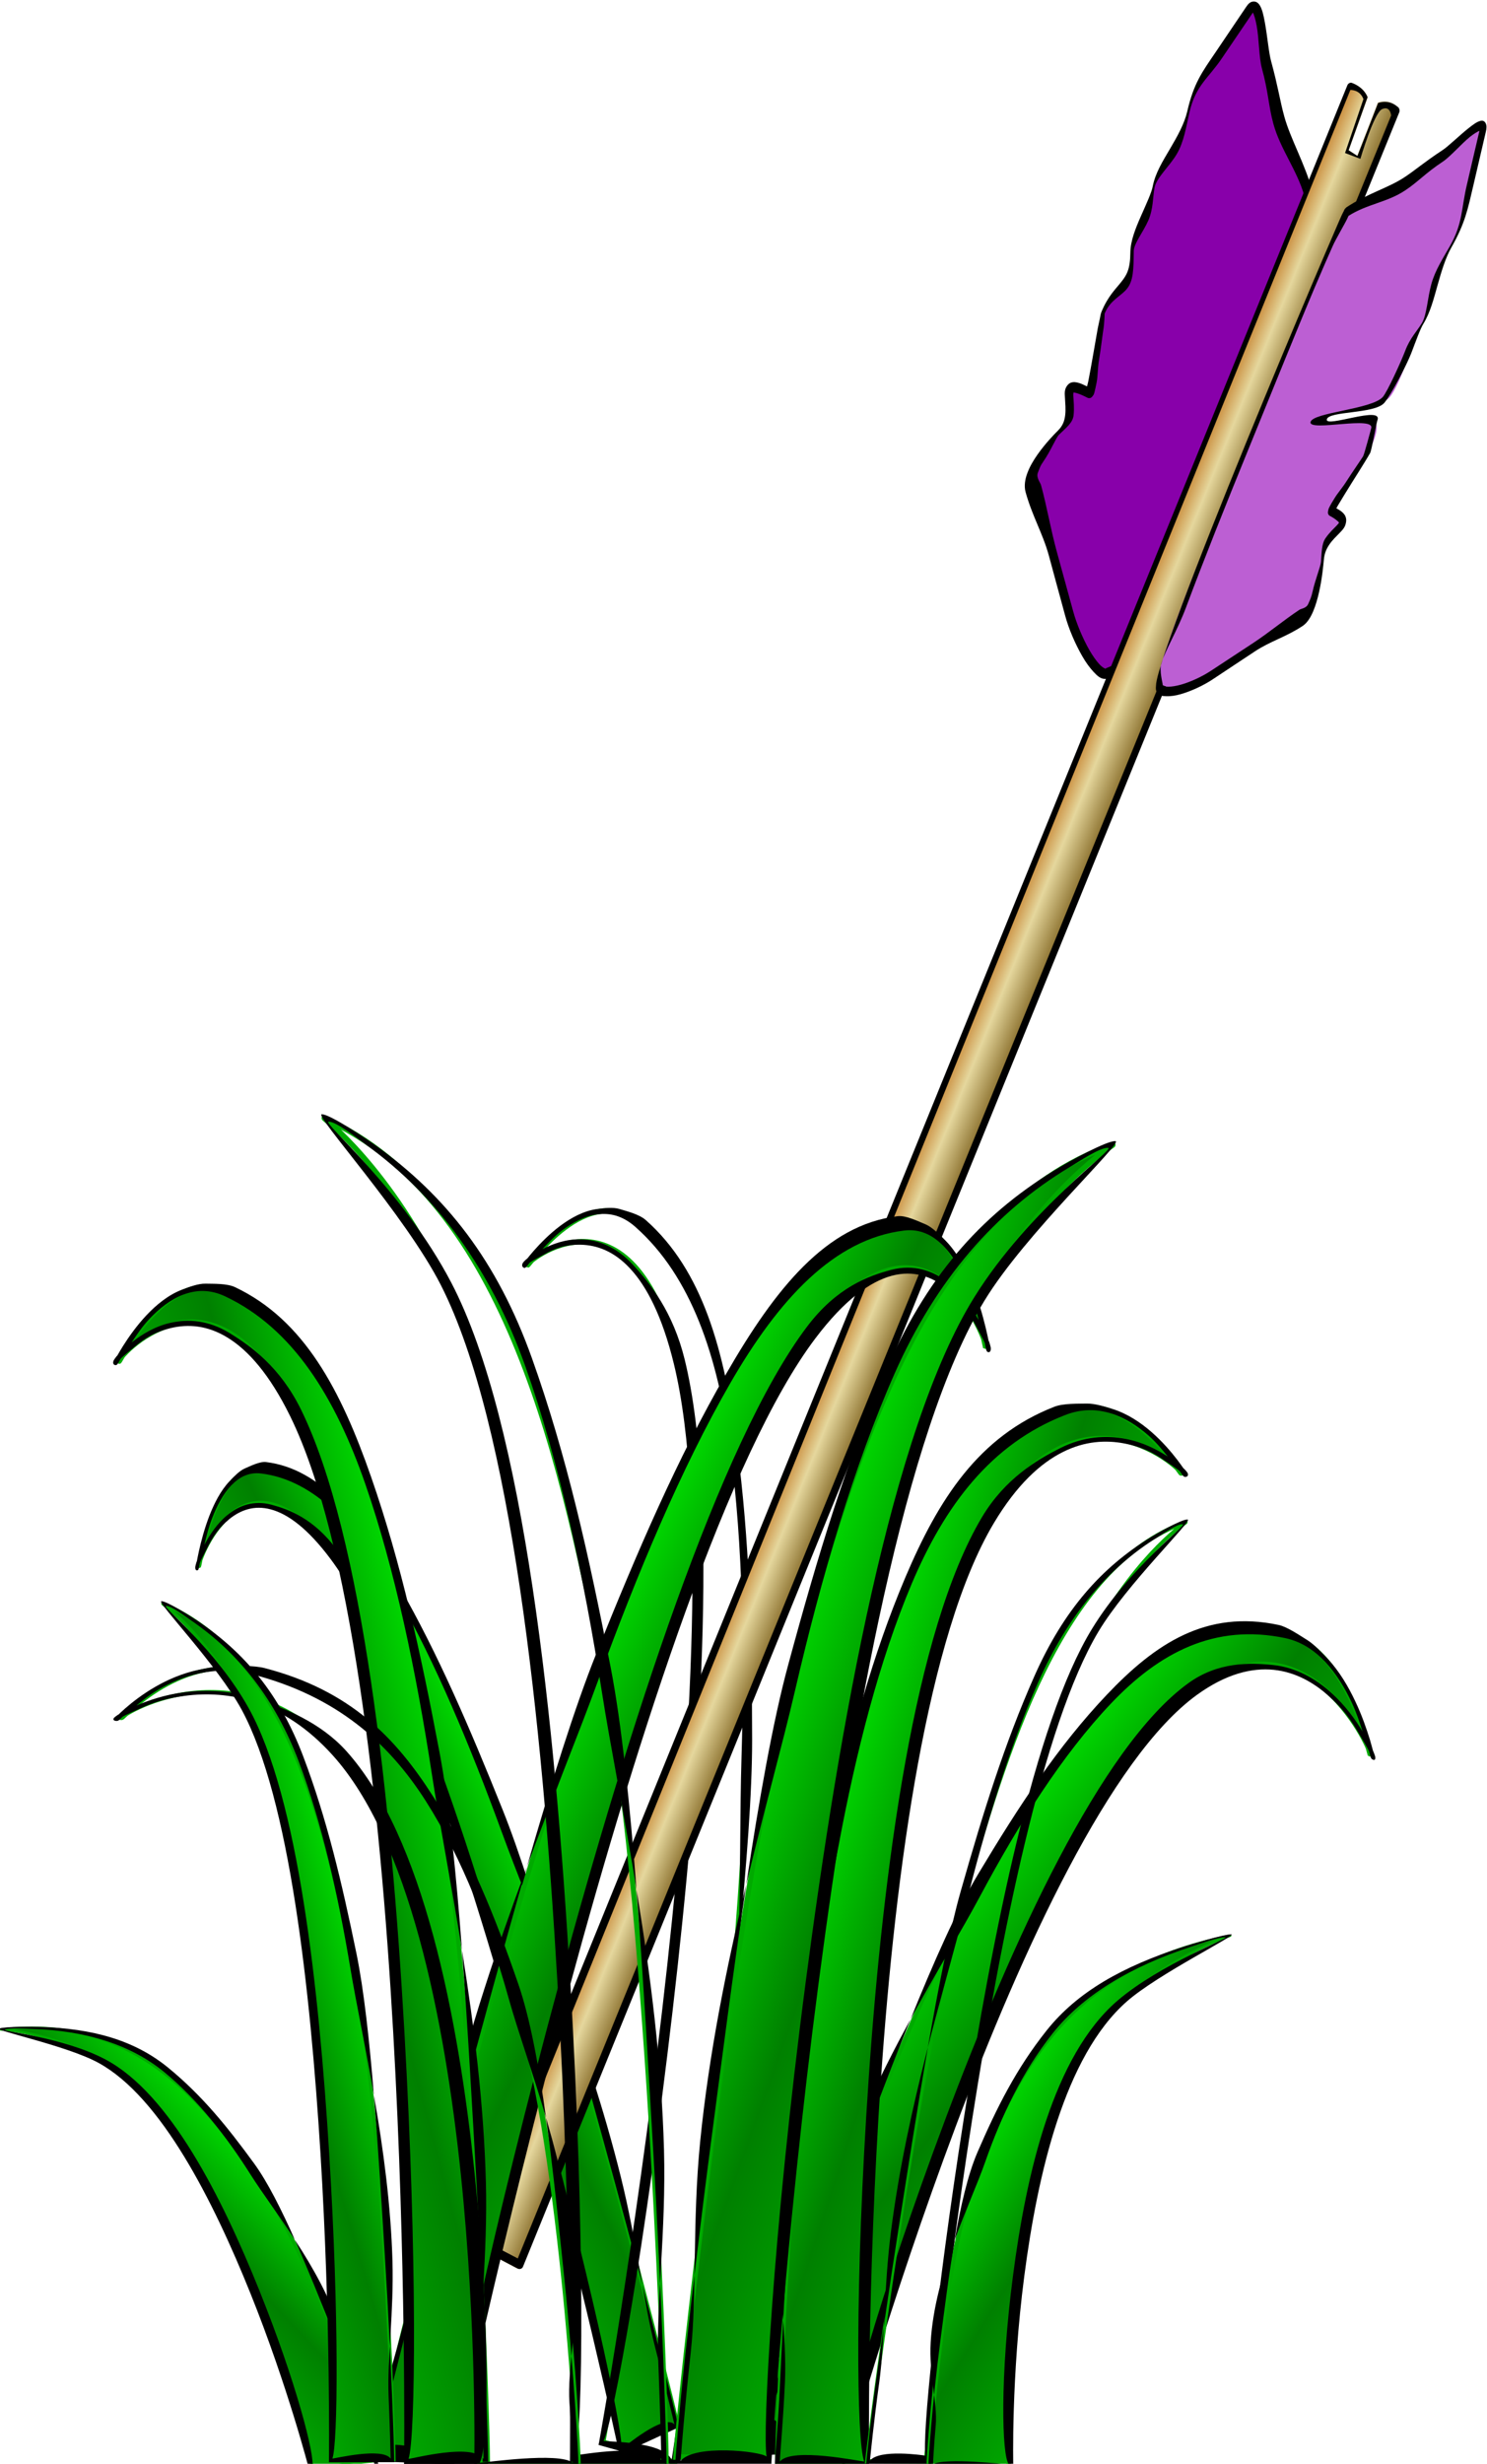 <?xml version="1.0" encoding="UTF-8" standalone="no"?>
<!-- Created with Inkscape (http://www.inkscape.org/) -->
<svg
    xmlns:inkscape="http://www.inkscape.org/namespaces/inkscape"
    xmlns:rdf="http://www.w3.org/1999/02/22-rdf-syntax-ns#"
    xmlns="http://www.w3.org/2000/svg"
    xmlns:sodipodi="http://sodipodi.sourceforge.net/DTD/sodipodi-0.dtd"
    xmlns:cc="http://creativecommons.org/ns#"
    xmlns:xlink="http://www.w3.org/1999/xlink"
    xmlns:dc="http://purl.org/dc/elements/1.1/"
    xmlns:svg="http://www.w3.org/2000/svg"
    xmlns:ns1="http://sozi.baierouge.fr"
    id="svg3953"
    sodipodi:docname="arrow_in_grass.svg"
    viewBox="0 0 141.61 234.54"
    sodipodi:version="0.32"
    version="1.0"
    inkscape:output_extension="org.inkscape.output.svg.inkscape"
    inkscape:version="0.46"
  >
  <defs
      id="defs3955"
    >
    <linearGradient
        id="linearGradient6999"
        y2="657.41"
        xlink:href="#linearGradient3321"
        gradientUnits="userSpaceOnUse"
        x2="177.32"
        gradientTransform="matrix(.995 0 0 1 198.5 53.336)"
        y1="684.04"
        x1="92.604"
        inkscape:collect="always"
    />
    <linearGradient
        id="linearGradient6993"
        y2="657.41"
        xlink:href="#linearGradient3321"
        gradientUnits="userSpaceOnUse"
        x2="177.32"
        gradientTransform="matrix(-.546 -.045 -.045 .549 333.55 189.23)"
        y1="684.04"
        x1="92.604"
        inkscape:collect="always"
    />
    <linearGradient
        id="linearGradient6991"
        y2="657.41"
        xlink:href="#linearGradient3321"
        gradientUnits="userSpaceOnUse"
        x2="177.32"
        gradientTransform="matrix(.995 0 0 1 .498 -.008)"
        y1="684.04"
        x1="92.604"
        inkscape:collect="always"
    />
    <linearGradient
        id="linearGradient6983"
        y2="657.41"
        xlink:href="#linearGradient3321"
        gradientUnits="userSpaceOnUse"
        x2="177.32"
        gradientTransform="matrix(-.436 -.17 -.137 .55 355.25 208.58)"
        y1="684.04"
        x1="92.604"
        inkscape:collect="always"
    />
    <linearGradient
        id="linearGradient6981"
        y2="657.41"
        xlink:href="#linearGradient3321"
        gradientUnits="userSpaceOnUse"
        x2="177.32"
        gradientTransform="matrix(-.446 -.253 -.131 .393 394.16 346.74)"
        y1="684.04"
        x1="92.604"
        inkscape:collect="always"
    />
    <linearGradient
        id="linearGradient6977"
        y2="333.64"
        gradientUnits="userSpaceOnUse"
        x2="207.52"
        gradientTransform="matrix(.964 0 0 1 -10.189 -106.08)"
        y1="333.64"
        x1="201.34"
        inkscape:collect="always"
      >
      <stop
          id="stop3204"
          style="stop-color:#c88837"
          offset="0"
      />
      <stop
          id="stop3210"
          style="stop-color:#e5d79d"
          offset=".37"
      />
      <stop
          id="stop3206"
          style="stop-color:#826623"
          offset="1"
      />
    </linearGradient
    >
    <linearGradient
        id="linearGradient3321"
      >
      <stop
          id="stop3323"
          style="stop-color:#00d400"
          offset="0"
      />
      <stop
          id="stop3329"
          style="stop-color:#008000"
          offset=".596"
      />
      <stop
          id="stop3325"
          style="stop-color:#00ff00"
          offset="1"
      />
    </linearGradient
    >
  </defs
  >
  <sodipodi:namedview
      id="base"
      bordercolor="#666666"
      inkscape:pageshadow="2"
      guidetolerance="10"
      pagecolor="#ffffff"
      gridtolerance="10000"
      inkscape:window-height="667"
      inkscape:zoom="1.969838"
      objecttolerance="10"
      showgrid="false"
      borderopacity="1.0"
      inkscape:current-layer="layer1"
      inkscape:cx="70.80674"
      inkscape:cy="117.26852"
      inkscape:window-y="29"
      inkscape:window-x="22"
      inkscape:window-width="640"
      inkscape:pageopacity="0.0"
      inkscape:document-units="px"
  />
  <g
      id="layer1"
      inkscape:label="Layer 1"
      inkscape:groupmode="layer"
      transform="translate(-304.19 -415.09)"
    >
    <g
        id="g3671"
        transform="matrix(.88 0 0 .998 191.49 30.25)"
      >
      <g
          id="g3655"
          transform="matrix(.337 -.137 .111 .437 53.389 292.28)"
        >
        <path
            id="path3657"
            sodipodi:nodetypes="cssscsz"
            style="fill-rule:evenodd;stroke:#00aa00;stroke-width:.997px;fill:url(#linearGradient6991)"
            d="m93.147 584.5c0.389-0.01 10.703-19.11 24.893-13.29 30.72 12.59 38.11 53.95 46.66 93.05 8.56 39.1 11.67 128.24 11.67 133.72h-17.89s2-154.64-25.67-203.31c-18.66-32.85-40.827-10.13-39.663-10.17z"
        />
        <path
            id="path3659"
            sodipodi:nodetypes="csssssssssssssssssssccccccsssssccsssssccsssscssc"
            style="fill-rule:evenodd;fill:#000000"
            d="m112.61 569.42c-1.71-0.03-3.79 0.67-5.33 1.17-3.08 1.01-5.78 2.92-8.03 4.97-2.247 2.06-4.051 4.28-5.312 6-0.554 0.76-0.944 1.35-1.282 1.85-0.027 0.02-0.099 0.06-0.125 0.09-0.28 0.29-0.489 0.55-0.625 0.75-0.067 0.1-0.119 0.16-0.156 0.34-0.018 0.09-0.061 0.26 0.062 0.44 0.124 0.18 0.354 0.22 0.469 0.22 0.256-0.01 0.301-0.09 0.344-0.13 0.043-0.03 0.069-0.06 0.094-0.09 0.05-0.06 0.102-0.11 0.156-0.19 0.109-0.15 0.232-0.37 0.406-0.62 0.025-0.04 0.068-0.12 0.094-0.16 0.514-0.52 2.158-1.61 3.184-2.36 2.173-1.57 4.491-2.9 8.281-3.67 3.8-0.76 8.15-0.56 12.75 1.88 4.61 2.43 9.47 7.09 14.13 15.25 13.79 24.13 20.31 74.96 23.28 119.68s2.47 83.38 2.47 83.38l-0.03 0.5h0.53 17.97 0.5v-0.5c0-1.42-0.2-7.98-0.63-17.72s-1.07-22.63-2-36.56c-1.86-27.87-4.03-63.83-8.34-83.44-4.3-19.55-8.64-36.66-15.46-53.53-6.82-16.86-15.13-30.51-30.74-36.87-1.83-0.75-4.95-0.64-6.66-0.68zm-0.49 1.42c1.59 0.04 3.25 0.36 4.97 1.07 15.28 6.23 24.8 19.6 31.57 36.34 6.76 16.74 11.55 36.66 15.06 56.37 3.38 19.04 11.27 48.82 12.22 79.38 0.44 13.95-1.55 26.8-1.13 36.53 0.42 9.46 0.59 15.62 0.6 17.19-2.54-3.13-16.02 0-16.94 0 1.57-3.89 2.01-38.62-0.94-82.94-2.97-44.76-9.35-96.37-23.37-120.91-4.73-8.26-11.28-12.29-16.1-14.84-4.81-2.54-9.46-2.8-13.44-2-3.57 0.72-6.492 2.31-8.714 3.81 1.139-1.45 2.31-3.01 4-4.56 2.174-1.99 4.764-3.78 7.654-4.72 1.45-0.47 2.98-0.75 4.56-0.72z"
        />
      </g
      >
      <g
          id="g3343"
          transform="matrix(.435 .108 -.095 .493 200.23 208.05)"
        >
        <path
            id="path3345"
            sodipodi:nodetypes="cssscsz"
            style="fill-rule:evenodd;stroke:#00aa00;stroke-width:.997px;fill:url(#linearGradient6991)"
            d="m93.147 584.5c0.389-0.01 10.703-19.11 24.893-13.29 30.72 12.59 38.11 53.95 46.66 93.05 8.56 39.1 11.67 128.24 11.67 133.72h-17.89s2-154.64-25.67-203.31c-18.66-32.85-40.827-10.13-39.663-10.17z"
        />
        <path
            id="path3347"
            sodipodi:nodetypes="csssssssssssssssssssccccccsssssccsssssccsssscssc"
            style="fill-rule:evenodd;fill:#000000"
            d="m112.61 569.42c-1.71-0.03-3.79 0.67-5.33 1.17-3.08 1.01-5.78 2.92-8.03 4.97-2.247 2.06-4.051 4.28-5.312 6-0.554 0.76-0.944 1.35-1.282 1.85-0.027 0.02-0.099 0.06-0.125 0.09-0.28 0.29-0.489 0.55-0.625 0.75-0.067 0.1-0.119 0.16-0.156 0.34-0.018 0.09-0.061 0.26 0.062 0.44 0.124 0.18 0.354 0.22 0.469 0.22 0.256-0.01 0.301-0.09 0.344-0.13 0.043-0.03 0.069-0.06 0.094-0.09 0.05-0.06 0.102-0.11 0.156-0.19 0.109-0.15 0.232-0.37 0.406-0.62 0.025-0.04 0.068-0.12 0.094-0.16 0.514-0.52 2.158-1.61 3.184-2.36 2.173-1.57 4.491-2.9 8.281-3.67 3.8-0.76 8.15-0.56 12.75 1.88 4.61 2.43 9.47 7.09 14.13 15.25 13.79 24.13 20.31 74.96 23.28 119.68s2.47 83.38 2.47 83.38l-0.03 0.5h0.53 17.97 0.5v-0.5c0-1.42-0.2-7.98-0.63-17.72s-1.07-22.63-2-36.56c-1.86-27.87-4.03-63.83-8.34-83.44-4.3-19.55-8.64-36.66-15.46-53.53-6.82-16.86-15.13-30.51-30.74-36.87-1.83-0.75-4.95-0.64-6.66-0.68zm-0.49 1.42c1.59 0.04 3.25 0.36 4.97 1.07 15.28 6.23 24.8 19.6 31.57 36.34 6.76 16.74 11.55 36.66 15.06 56.37 3.38 19.04 11.27 48.82 12.22 79.38 0.44 13.95-1.55 26.8-1.13 36.53 0.42 9.46 0.59 15.62 0.6 17.19-2.54-3.13-16.02 0-16.94 0 1.57-3.89 2.01-38.62-0.94-82.94-2.97-44.76-9.35-96.37-23.37-120.91-4.73-8.26-11.28-12.29-16.1-14.84-4.81-2.54-9.46-2.8-13.44-2-3.57 0.72-6.492 2.31-8.714 3.81 1.139-1.45 2.31-3.01 4-4.56 2.174-1.99 4.764-3.78 7.654-4.72 1.45-0.47 2.98-0.75 4.56-0.72z"
        />
      </g
      >
      <g
          id="g3588"
          transform="matrix(.908 .419 -.419 .908 173.73 209.65)"
        >
        <g
            id="g3590"
          >
          <path
              id="path3592"
              sodipodi:nodetypes="cssssssssssssssc"
              style="fill-rule:evenodd;stroke-width:0;fill:#8800aa"
              d="m167.83 187.12c-1.09 0.55-4.43-1.7-6.14-3.56-1.55-1.68-2.8-3.04-4.09-4.44-1.56-1.7-3.35-2.75-4.92-4.45-1.26-1.37 0.4-5.31 0.82-6.23 1.42-3.07-3.54-4.89 1.23-4.89 0.25 0-1.64-6.87-1.64-7.56 0-3.12 1.82-3.6 0.41-6.67-0.77-1.67-0.06-5.13-0.41-6.67-0.51-2.21 0.9-5.35 0.41-8-0.49-2.68-0.13-3.87 0.41-6.22 0.45-1.94 0.77-3.35 1.23-5.34 0.44-1.94 2.79 2.59 4.09 4 1.7 1.84 2.13 3.2 3.28 4.45 1.65 1.79 4.22 2.8 6.14 4.89 0.29 0.31 1.26 49.63-0.82 50.69z"
          />
          <path
              id="path3594"
              sodipodi:nodetypes="cssssssssssssscsssssssssssssssssssssssssssssssccssscssssssssssssssssssssssssssssssssssssc"
              style="fill-rule:evenodd;fill:#000000"
              d="m155.47 122.21c-0.28 0.15-0.4 0.43-0.47 0.74-0.45 1.99-0.77 3.4-1.2 5.34-0.53 2.33-0.92 3.69-0.42 6.44 0.21 1.2 0.02 2.61-0.2 4-0.22 1.4-0.48 2.77-0.2 4.04 0.14 0.6 0.07 1.85 0.03 3.13s-0.04 2.61 0.42 3.63c0.65 1.44 0.54 2.11 0.28 2.94-0.25 0.84-0.75 1.84-0.75 3.51 0 0.21 0.06 0.38 0.11 0.65 0.05 0.26 0.11 0.58 0.19 0.96 0.18 0.74 0.4 1.67 0.62 2.57s0.42 1.78 0.56 2.42c0.04 0.21 0.06 0.35 0.08 0.5-0.32 0.01-0.66 0.02-0.89 0.06-0.36 0.06-0.64 0.15-0.87 0.37-0.22 0.22-0.3 0.6-0.25 0.87s0.19 0.49 0.31 0.71c0.24 0.45 0.54 0.94 0.7 1.46 0.16 0.51 0.2 1.03-0.09 1.67-0.22 0.49-0.74 1.72-1.06 3.04-0.16 0.67-0.27 1.34-0.25 1.99 0.01 0.65 0.17 1.3 0.58 1.76 1.6 1.77 3.35 2.81 4.82 4.44 1.26 1.4 2.48 2.78 4 4.46 0.87 0.98 2.13 2.01 3.33 2.76 0.6 0.38 1.2 0.66 1.73 0.84s1 0.3 1.45 0.06c0.22-0.11 0.32-0.29 0.4-0.46s0.16-0.36 0.22-0.59c0.12-0.46 0.19-1.06 0.28-1.8 0.17-1.48 0.29-3.53 0.39-5.92 0.19-4.79 0.26-11.05 0.25-17.3-0.01-6.26-0.1-12.35-0.19-17.04-0.05-2.35-0.09-4.46-0.14-5.85-0.03-0.69-0.04-1.23-0.06-1.61-0.01-0.19-0.04-0.35-0.05-0.47-0.01-0.05 0-0.1 0-0.15l-0.03-0.09c-0.01-0.02-0.02-0.03-0.03-0.07-0.01-0.03-0.08-0.15-0.08-0.15-1.98-2.19-4.38-3.65-5.89-5.33-1.05-1.16-1.76-2.25-3.47-4.15-0.57-0.62-1.36-1.98-2.17-3.08-0.41-0.55-0.77-1.02-1.2-1.27-0.22-0.13-0.51-0.19-0.79-0.03zm0.4 0.96c0.17 0.11 0.52 0.46 0.89 0.96 0.77 1.03 1.51 2.67 2.22 3.46 1.61 1.78 2.15 2.96 3.35 4.29 1.7 1.89 4.14 2.91 5.93 4.84 0.01 0.09 0.02 0.18 0.03 0.34 0.02 0.37 0.41 2.34 0.44 3.03 0.05 1.38 0.09 2.06 0.14 4.4 0.09 4.68 0.05 10.9 0.06 17.15 0.01 6.24-0.06 12.36-0.25 17.13-0.09 2.38 0.42 4.65 0.25 6.08-0.08 0.71-1.25 1.72-1.29 1.79-0.03 0.08-0.06 0.08 0.03 0.03-0.08 0.05-0.4 0.06-0.84-0.09-0.43-0.15-0.98-0.42-1.54-0.77-1.12-0.71-2.33-1.72-3.13-2.61-1.52-1.68-2.74-3.03-4-4.43-1.58-1.76-2.72-3.39-4.2-5.04-0.2-0.22-0.81-0.44-0.82-0.94s-0.05-0.67 0.1-1.28c0.29-1.21 0.27-2.56 0.46-2.99 0.4-0.89 0.87-1.62 0.66-2.31-0.22-0.69-0.57-1.25-0.79-1.65-0.09-0.16-0.12-0.27-0.14-0.34 0.04-0.02 0.12-0.05 0.34-0.09 0.28-0.05 0.69-0.09 1.26-0.09 0.12 0 0.26-0.07 0.33-0.16 0.07-0.08 0.14-0.35 0.14-0.4 0-0.1-0.01-0.2-0.03-0.31-0.03-0.21-0.09-0.5-0.16-0.84-0.14-0.66-0.47-1.26-0.69-2.16-0.22-0.91-0.76-2.66-0.81-2.91-0.05-0.24-0.47-1.32-0.47-1.28 0-1.46 0.92-2.24 1.21-3.2 0.29-0.95-0.12-1.93-0.85-3.55-0.29-0.66 0.17-2.05 0.21-3.3 0.03-1.25-0.49-2.2-0.7-3.13-0.21-0.95 0.62-2.52 0.84-3.91s-0.16-2.75-0.42-4.2c-0.47-2.61 0.5-3.79 1.03-6.16 0.44-1.93 0.76-3.34 1.21-5.33 0.01-0.04-0.01-0.01 0-0.03z"
          />
        </g
        >
        <g
            id="g3596"
            transform="translate(-15.684 10.755)"
          >
          <path
              id="path3598"
              sodipodi:nodetypes="csccscsccsccsccscc"
              style="fill:url(#linearGradient6977)"
              d="m188.77 113.97c-0.37 0.03-0.86 0.17-1.33 0.59 0.01 0 0.09 5.53 0.09 5.53l-1.05-0.09s-0.24-5.44-0.24-5.44c-0.8-0.7-1.96-0.53-1.96-0.53h-0.03c-0.22 0.01-0.4 0.21-0.39 0.44v226.25c0 0.12 0.04 0.23 0.12 0.31s0.19 0.13 0.3 0.13h5.12c0.11 0 0.22-0.05 0.3-0.13s0.12-0.19 0.12-0.31v-226.25c0-0.12-0.04-0.23-0.12-0.31-0.08-0.09-0.19-0.13-0.3-0.13 0 0-0.26-0.09-0.63-0.06z"
          />
          <path
              id="path3600"
              sodipodi:nodetypes="cccsccsccsccccccccsccccccc"
              style="fill:#000000"
              d="m184.15 114.02c-0.23 0.01-0.41 0.21-0.4 0.44v226.25c-0.01 0.12 0.04 0.23 0.12 0.31s0.2 0.13 0.31 0.13h5.32c0.11 0 0.23-0.05 0.31-0.13s0.13-0.19 0.12-0.31v-226.25c0.01-0.12-0.04-0.23-0.12-0.31-0.08-0.09-0.2-0.13-0.31-0.13 0 0-1.04-0.29-2.02 0.56 0.01 0 0.09 5.53 0.09 5.53l-1.1-0.1-0.26-5.46c-0.82-0.7-2.03-0.53-2.03-0.53h-0.03zm0.08 0.69s0.91-0.48 1.65 0.2c0 0 0.35 5.5 0.35 5.5l1.74-0.19s-0.51-4.57 0.14-5.28c0.66-0.71 1.15 0.13 1.15 0.13l-0.17 225.2h-4.47l-0.39-225.56z"
          />
          <path
              id="path3602"
              style="fill:#000000"
              d="m189.67 228.4c-0.01-0.69-0.02-0.87-0.03-1.68-0.05 0.56-0.02 1.13 0.03 1.68z"
          />
        </g
        >
        <g
            id="g3604"
          >
          <path
              id="path3606"
              sodipodi:nodetypes="cssssssssssssssssc"
              style="fill-rule:evenodd;stroke-width:0;fill:#bc5fd3"
              d="m173.32 185.44c0.84 0.54 3.75-1.01 5.06-2.83 1.19-1.65 2.16-2.99 3.15-4.37 1.2-1.66 2.57-2.69 3.77-4.36 0.97-1.34-0.3-5.21-0.62-6.11-1.09-3.02 2.71-4.81-0.95-4.81-0.19 0 1.09-5.92 1.09-6.59 0-0.76 0.38-3.78-1.15-3.22-1.54 0.56-4.83 2.86-4.94 2.42-0.21-0.88 5.4-3.74 5.95-5.25 0.59-1.64 0.04-6.37 0.31-7.87 0.39-2.17-0.69-5.26-0.31-7.86 0.37-2.64 0.1-3.81-0.32-6.11-0.34-1.9-0.59-3.29-0.94-5.24-0.34-1.9-2.15 2.54-3.15 3.93-1.3 1.8-1.63 3.14-2.51 4.36-1.27 1.76-3.25 2.76-4.72 4.8-0.22 0.31-1.32 48.07 0.28 49.11z"
          />
          <path
              id="path3608"
              sodipodi:nodetypes="cssssssssssssscsssssssssssssssssssssssssssssssccssscssssssssssssssssssssssssssssssssssssc"
              style="fill-rule:evenodd;fill:#000000"
              d="m183.17 122.21c0.21 0.15 0.31 0.42 0.36 0.73 0.34 1.95 0.59 3.34 0.92 5.23 0.4 2.3 0.7 3.63 0.32 6.34-0.17 1.17-0.02 2.56 0.15 3.92 0.17 1.37 0.37 2.72 0.15 3.96-0.11 0.59-0.05 1.82-0.02 3.08 0.03 1.25-0.32 4.55-0.66 5.55-0.5 1.42-5.18 3.23-4.99 4.05 0.2 0.82 5.01-3.84 5.01-2.2 0 0.21 0.63 2.87 0.59 3.13s-0.08 0.58-0.15 0.94c-0.13 0.74-0.3 1.64-0.47 2.53-0.16 0.88-0.32 1.74-0.42 2.37-0.04 0.21-0.05 0.34-0.07 0.49 0.25 0.01 0.51 0.02 0.69 0.06 0.27 0.06 0.49 0.15 0.66 0.37 0.17 0.21 0.23 0.59 0.19 0.85-0.04 0.27-0.14 0.48-0.23 0.7-0.19 0.44-0.42 0.93-0.54 1.43-0.12 0.51-0.16 1.01 0.07 1.65 0.16 0.47 0.57 1.68 0.81 2.98 0.12 0.65 0.2 1.31 0.19 1.95s-0.13 1.28-0.45 1.73c-1.21 1.73-2.55 2.76-3.67 4.36-0.97 1.37-1.9 2.73-3.06 4.38-0.67 0.95-1.62 1.97-2.54 2.71-0.46 0.37-0.92 0.65-1.32 0.82-0.41 0.18-0.77 0.29-1.11 0.06-0.17-0.11-0.24-0.28-0.3-0.45-0.07-0.17-0.13-0.36-0.17-0.58-0.09-0.45-0.15-1.04-0.22-1.77-0.13-1.45-0.22-3.46-0.3-5.81-0.15-4.71-0.2-10.85-0.19-16.99s0.08-12.13 0.15-16.73c0.04-2.3 0.07-4.38 0.11-5.74 0.02-0.68 0.02-1.2 0.04-1.58 0.01-0.19 0.03-0.34 0.04-0.46 0.01-0.06 0-0.1 0-0.15 0.01-0.03 0.02-0.06 0.02-0.09 0.01-0.02 0.01-0.03 0.02-0.06 0.02-0.04 0.07-0.15 0.07-0.16 1.5-2.14 3.34-3.58 4.49-5.22 0.8-1.14 1.35-2.22 2.66-4.08 0.43-0.61 1.03-1.95 1.65-3.03 0.31-0.53 0.59-1 0.92-1.24 0.16-0.13 0.38-0.18 0.6-0.03zm-0.3 0.94c-0.13 0.11-0.4 0.45-0.69 0.94-0.58 1.02-1.15 2.63-1.69 3.4-1.23 1.75-1.64 2.91-2.56 4.21-1.3 1.86-3.16 2.86-4.53 4.75 0 0.09-0.01 0.18-0.02 0.34-0.01 0.36-0.31 2.3-0.33 2.98-0.04 1.35-0.07 2.01-0.11 4.31-0.07 4.6-0.04 10.71-0.05 16.84s0.04 12.14 0.19 16.82c0.07 2.33-0.32 4.57-0.19 5.97 0.06 0.7 0.96 1.68 0.98 1.76 0.03 0.07 0.05 0.07-0.02 0.03 0.07 0.04 0.31 0.05 0.64-0.09 0.34-0.15 0.75-0.42 1.18-0.76 0.86-0.69 1.78-1.69 2.39-2.56 1.16-1.65 2.09-2.98 3.06-4.35 1.2-1.72 2.07-3.33 3.2-4.95 0.15-0.21 0.62-0.43 0.63-0.92s0.04-0.66-0.07-1.26c-0.22-1.19-0.21-2.51-0.36-2.94-0.31-0.87-0.66-1.59-0.5-2.26 0.16-0.68 0.44-1.23 0.6-1.62 0.07-0.16 0.09-0.26 0.11-0.33-0.03-0.02-0.09-0.06-0.26-0.09-0.21-0.05-0.53-0.09-0.96-0.09-0.09 0-0.2-0.08-0.26-0.16-0.05-0.08-0.1-0.34-0.1-0.39 0-0.1 0.01-0.2 0.02-0.31 0.02-0.21 0.07-0.49 0.13-0.82 0.1-0.65 0.35-1.24 0.52-2.13 0.17-0.88 0.58-2.61 0.62-2.85s-0.32-2.79-0.32-2.75c0-1.44-5.99 3.11-6.21 2.17-0.22-0.93 5.54-3.89 6.1-5.47 0.23-0.65 0.38-3.85 0.35-5.07-0.03-1.23 0.37-2.16 0.53-3.07 0.17-0.93-0.46-2.48-0.63-3.85-0.17-1.36 0.11-2.69 0.31-4.12 0.36-2.56-0.38-3.72-0.78-6.04-0.34-1.9-0.58-3.29-0.92-5.24-0.01-0.04 0-0.01 0-0.03z"
          />
        </g
        >
      </g
      >
      <g
          id="g3427"
          transform="matrix(.376 -.119 .065 .205 -27.489 488.9)"
        >
        <path
            id="path3429"
            sodipodi:nodetypes="csscss"
            style="fill-rule:evenodd;stroke:#00aa00;stroke-width:.997px;fill:url(#linearGradient6999)"
            d="m307.19 618.74c36.08 14.34 46.95 59.77 55.51 98.86 8.56 39.1 12.86 135.83 12.86 141.31l-19.08-7.59s1.28-153.8-25.12-203.17c-11.2-20.95-24.54-29.55-24.17-29.41z"
        />
        <path
            id="path3431"
            sodipodi:nodetypes="cssccccccsssssccsssssccssc"
            style="fill-rule:evenodd;fill:#000000"
            d="m306.74 618.07c-1.71-0.04 16.38 17.44 23.39 29.6 13.88 24.09 19.9 75.8 22.87 120.52s2.47 83.37 2.47 83.37l-0.03 0.5h0.53l17.48 10.06h0.5v-0.5c0-1.42 0.29-18.03-0.14-27.78-0.43-9.74-1.07-22.62-2-36.56-1.86-27.86-4.03-63.82-8.34-83.44-4.3-19.54-8.64-36.66-15.46-53.52-6.82-16.87-16.93-28.16-30.74-36.88-1.67-1.06-8.83-5.34-10.53-5.37zm1.36 1.28c1.59 0.03 5.69 2.96 7.27 3.96 13.9 8.86 24.52 21.55 31.29 38.28 6.76 16.74 11.55 36.67 15.06 56.38 3.38 19.03 11.27 48.82 12.22 79.37 0.43 13.95-1.56 26.8-1.13 36.54 0.42 9.45 0.1 25.66 0.11 27.24-2.54-3.13-15.54-10.06-16.45-10.06 1.57-3.89 2.01-38.62-0.94-82.93-2.97-44.77-8.97-96.59-23.37-120.91-9.57-16.15-25.65-27.9-24.06-27.87z"
        />
      </g
      >
      <path
          id="path3389"
          sodipodi:nodetypes="cssscsz"
          style="fill-rule:evenodd;stroke:#00aa00;stroke-width:.457px;fill:url(#linearGradient6981)"
          d="m276.29 552.92c-0.17-0.11-2.31-10.24-9.44-11.56-15.43-2.87-24.15 11.51-33.09 24.7s-23.62 50.49-24.33 52.65l9.67 1.49s19.29-61.29 38.06-73.38c12.66-8.16 19.64 6.41 19.13 6.1z"
      />
      <g
          id="g3651"
        >
        <path
            id="path3353"
            sodipodi:nodetypes="cssscsz"
            style="fill-rule:evenodd;stroke:#00aa00;stroke-width:0.513px;fill:url(#linearGradient6983)"
            d="m234.69 514.02c-0.17-0.08-2.08-12.34-9.1-11.58-15.2 1.67-24.1 23.14-33.2 43.16-9.1 20.03-22.88 70.15-23.63 73.15l8.08 1.42s20.27-85.34 39.06-107.36c12.68-14.86 19.29 1.43 18.79 1.21z"
        />
        <path
            id="path3355"
            sodipodi:nodetypes="csssssssssssssssssssccccccsssssccsssssccsssscssc"
            style="fill-rule:evenodd;fill:#000000"
            d="m228.21 502.39c0.76 0.28 1.57 1.02 2.18 1.56 1.21 1.08 2.14 2.59 2.84 4.11 0.71 1.51 1.19 3.04 1.51 4.21 0.14 0.5 0.23 0.9 0.31 1.23 0.01 0.02 0.04 0.05 0.05 0.07 0.08 0.21 0.14 0.39 0.17 0.52 0.01 0.07 0.03 0.11 0.02 0.22-0.01 0.05-0.01 0.15-0.09 0.23-0.08 0.07-0.18 0.06-0.23 0.04-0.11-0.05-0.12-0.1-0.14-0.13-0.01-0.03-0.02-0.05-0.03-0.07-0.01-0.04-0.03-0.08-0.04-0.13-0.03-0.1-0.05-0.24-0.09-0.41-0.01-0.03-0.02-0.08-0.02-0.1-0.16-0.38-0.73-1.26-1.08-1.85-0.73-1.24-1.57-2.36-3.13-3.43-1.56-1.08-3.49-1.71-5.85-1.16-2.35 0.55-5.12 2.28-8.28 5.97-9.35 10.9-19.16 37.73-26.58 61.8-7.41 24.07-12.48 45.41-12.48 45.41l-0.05 0.28-0.24-0.09-7.64-0.26-0.46-0.55-1.34-0.04c0.19-0.78 2.59-6.94 4.11-12.22s3.56-12.26 5.87-19.76c4.63-15 10.5-34.4 15.07-44.44 4.56-10 8.8-18.67 14.1-26.77 5.3-8.11 10.81-14.18 18.53-15.01 0.9-0.1 2.26 0.5 3.01 0.77zm0.02 0.87c-0.7-0.26-1.47-0.36-2.32-0.27-7.56 0.81-13.56 6.53-18.82 14.57s-10.08 18.17-14.32 28.41c-4.08 9.88-11.61 24.91-16.21 41.54-2.1 7.59-2.98 15-4.5 20.28-1.47 5.12-3.09 10.59-3.31 11.46 1.54-1.29 7.73 0.63 8.13 0.78-0.16-2.41 4.4-21.57 11.75-45.43 7.43-24.1 17.28-51.37 26.79-62.46 3.2-3.73 6.63-4.83 9.09-5.4s4.53 0.08 6.16 1.2c1.47 1.01 2.54 2.39 3.31 3.59-0.3-0.99-0.6-2.05-1.13-3.19-0.69-1.47-1.58-2.89-2.72-3.91-0.57-0.5-1.2-0.92-1.9-1.17z"
        />
      </g
      >
      <path
          id="path3391"
          sodipodi:nodetypes="csssssssssssssssssssccccccsssssccsssssccsssscssc"
          style="fill-rule:evenodd;fill:#000000"
          d="m269.52 542.04c0.77 0.42 1.61 1.23 2.24 1.81 1.25 1.18 2.21 2.62 2.95 4 0.75 1.38 1.26 2.72 1.61 3.71 0.15 0.44 0.24 0.77 0.33 1.05 0.01 0.02 0.04 0.05 0.04 0.07 0.09 0.19 0.15 0.34 0.19 0.46 0.01 0.05 0.03 0.09 0.02 0.17 0 0.04 0 0.12-0.08 0.16s-0.19-0.01-0.24-0.04c-0.12-0.07-0.13-0.11-0.14-0.13-0.01-0.03-0.02-0.05-0.03-0.06-0.01-0.04-0.03-0.07-0.05-0.12-0.02-0.08-0.05-0.2-0.1-0.35 0-0.02-0.01-0.06-0.02-0.08-0.16-0.34-0.76-1.19-1.12-1.74-0.77-1.17-1.64-2.29-3.24-3.55-1.6-1.27-3.58-2.29-5.97-2.51-2.38-0.21-5.17 0.38-8.33 2.4-9.34 5.98-18.9 24.3-26.07 41.12s-11.99 32.15-11.99 32.15l-0.05 0.2-0.24-0.14-8.06-4.57-0.23-0.12-0.87 2.15c0.18-0.56 2.07-5.44 3.53-9.16 1.47-3.72 3.44-8.62 5.67-13.86 4.47-10.48 10.14-24.06 14.64-30.67 4.48-6.59 8.66-12.22 13.92-17.11s10.77-8.14 18.61-6.67c0.92 0.17 2.31 1.01 3.08 1.43zm0.03 0.68c-0.72-0.39-1.5-0.68-2.37-0.85-7.67-1.43-13.69 1.4-18.91 6.26-5.22 4.85-9.97 11.47-14.12 18.32-4 6.62-11.42 16.33-15.84 28.09-2.02 5.38-2.8 10.93-4.26 14.65-1.42 3.61-4.18 10.22-4.39 10.83 1.54-0.58 9.07-0.15 9.48 0.08-0.2-1.93 4.14-15.69 11.24-32.36 7.18-16.84 16.78-35.5 26.28-41.57 3.2-2.05 6.67-1.97 9.16-1.74 2.49 0.22 4.61 1.3 6.29 2.63 1.51 1.19 2.62 2.56 3.42 3.72-0.32-0.86-0.65-1.77-1.2-2.81-0.72-1.34-1.65-2.7-2.82-3.81-0.59-0.55-1.24-1.05-1.96-1.44z"
      />
      <g
          id="g3373"
          transform="matrix(.551 0 0 .551 -6.116 151.34)"
        >
        <path
            id="path3363"
            sodipodi:nodetypes="csscss"
            style="fill-rule:evenodd;stroke:#00aa00;stroke-width:.997px;fill:url(#linearGradient6999)"
            d="m307.19 618.74c36.08 14.34 46.95 59.77 55.51 98.86 8.56 39.1 11.67 128.25 11.67 133.72h-17.89s1.28-153.8-25.12-203.17c-11.2-20.95-24.54-29.55-24.17-29.41z"
        />
        <path
            id="path3365"
            sodipodi:nodetypes="cssccccccsssssccsssssccssc"
            style="fill-rule:evenodd;fill:#000000"
            d="m306.74 618.07c-1.71-0.04 16.38 17.44 23.39 29.6 13.88 24.09 19.9 75.8 22.87 120.52s2.47 83.37 2.47 83.37l-0.03 0.5h0.53 17.97 0.5v-0.5c0-1.41-0.2-7.97-0.63-17.72-0.43-9.74-1.07-22.62-2-36.56-1.86-27.86-4.03-63.82-8.34-83.44-4.3-19.54-8.64-36.66-15.46-53.52-6.82-16.87-16.93-28.16-30.74-36.88-1.67-1.06-8.83-5.34-10.53-5.37zm1.36 1.28c1.59 0.03 5.69 2.96 7.27 3.96 13.9 8.86 24.52 21.55 31.29 38.28 6.76 16.74 11.55 36.67 15.06 56.38 3.38 19.03 11.27 48.82 12.22 79.37 0.43 13.95-1.56 26.8-1.13 36.54 0.42 9.45 0.58 15.61 0.6 17.18-2.54-3.12-16.03-0.85-16.94-0.85 1.57-3.89 2.01-37.77-0.94-82.08-2.97-44.77-8.97-96.59-23.37-120.91-9.57-16.15-25.65-27.9-24.06-27.87z"
        />
      </g
      >
      <g
          id="g3379"
          transform="matrix(.479 0 0 .491 96.375 228.47)"
        >
        <path
            id="path3381"
            sodipodi:nodetypes="cssscsz"
            style="fill-rule:evenodd;stroke:#00aa00;stroke-width:.997px;fill:url(#linearGradient6991)"
            d="m93.147 584.5c0.389-0.01 10.703-19.11 24.893-13.29 30.72 12.59 38.11 53.95 46.66 93.05 8.56 39.1 11.67 128.24 11.67 133.72h-17.89s2-154.64-25.67-203.31c-18.66-32.85-40.827-10.13-39.663-10.17z"
        />
        <path
            id="path3383"
            sodipodi:nodetypes="csssssssssssssssssssccccccsssssccsssssccsssscssc"
            style="fill-rule:evenodd;fill:#000000"
            d="m112.61 569.42c-1.71-0.03-3.79 0.67-5.33 1.17-3.08 1.01-5.78 2.92-8.03 4.97-2.247 2.06-4.051 4.28-5.312 6-0.554 0.76-0.944 1.35-1.282 1.85-0.027 0.02-0.099 0.06-0.125 0.09-0.28 0.29-0.489 0.55-0.625 0.75-0.067 0.1-0.119 0.16-0.156 0.34-0.018 0.09-0.061 0.26 0.062 0.44 0.124 0.18 0.354 0.22 0.469 0.22 0.256-0.01 0.301-0.09 0.344-0.13 0.043-0.03 0.069-0.06 0.094-0.09 0.05-0.06 0.102-0.11 0.156-0.19 0.109-0.15 0.232-0.37 0.406-0.62 0.025-0.04 0.068-0.12 0.094-0.16 0.514-0.52 2.158-1.61 3.184-2.36 2.173-1.57 4.491-2.9 8.281-3.67 3.8-0.76 8.15-0.56 12.75 1.88 4.61 2.43 9.47 7.09 14.13 15.25 13.79 24.13 20.31 74.96 23.28 119.68s2.47 83.38 2.47 83.38l-0.03 0.5h0.53 17.97 0.5v-0.5c0-1.42-0.2-7.98-0.63-17.72s-1.07-22.63-2-36.56c-1.86-27.87-4.03-63.83-8.34-83.44-4.3-19.55-8.64-36.66-15.46-53.53-6.82-16.86-15.13-30.51-30.74-36.87-1.83-0.75-4.95-0.64-6.66-0.68zm-0.49 1.42c1.59 0.04 3.25 0.36 4.97 1.07 15.28 6.23 24.8 19.6 31.57 36.34 6.76 16.74 11.55 36.66 15.06 56.37 3.38 19.04 11.27 48.82 12.22 79.38 0.44 13.95-1.55 26.8-1.13 36.53 0.42 9.46 0.59 15.62 0.6 17.19-2.54-3.13-16.02 0-16.94 0 1.57-3.89 2.01-38.62-0.94-82.94-2.97-44.76-9.35-96.37-23.37-120.91-4.73-8.26-11.28-12.29-16.1-14.84-4.81-2.54-9.46-2.8-13.44-2-3.57 0.72-6.492 2.31-8.714 3.81 1.139-1.45 2.31-3.01 4-4.56 2.174-1.99 4.764-3.78 7.654-4.72 1.45-0.47 2.98-0.75 4.56-0.72z"
        />
      </g
      >
      <g
          id="g3331"
          transform="matrix(.594 0 0 .333 85.857 354.88)"
        >
        <path
            id="path3319"
            sodipodi:nodetypes="cssscsz"
            style="fill-rule:evenodd;stroke:#00aa00;stroke-width:.997px;fill:url(#linearGradient6991)"
            d="m93.147 584.5c0.389-0.01 10.703-19.11 24.893-13.29 30.72 12.59 38.11 53.95 46.66 93.05 8.56 39.1 11.67 128.24 11.67 133.72h-17.89s2-154.64-25.67-203.31c-18.66-32.85-40.827-10.13-39.663-10.17z"
        />
        <path
            id="path3313"
            sodipodi:nodetypes="csssssssssssssssssssccccccsssssccsssssccsssscssc"
            style="fill-rule:evenodd;fill:#000000"
            d="m112.61 569.42c-1.71-0.03-3.79 0.67-5.33 1.17-3.08 1.01-5.78 2.92-8.03 4.97-2.247 2.06-4.051 4.28-5.312 6-0.554 0.76-0.944 1.35-1.282 1.85-0.027 0.02-0.099 0.06-0.125 0.09-0.28 0.29-0.489 0.55-0.625 0.75-0.067 0.1-0.119 0.16-0.156 0.34-0.018 0.09-0.061 0.26 0.062 0.44 0.124 0.18 0.354 0.22 0.469 0.22 0.256-0.01 0.301-0.09 0.344-0.13 0.043-0.03 0.069-0.06 0.094-0.09 0.05-0.06 0.102-0.11 0.156-0.19 0.109-0.15 0.232-0.37 0.406-0.62 0.025-0.04 0.068-0.12 0.094-0.16 0.514-0.52 2.158-1.61 3.184-2.36 2.173-1.57 4.491-2.9 8.281-3.67 3.8-0.76 8.15-0.56 12.75 1.88 4.61 2.43 9.47 7.09 14.13 15.25 13.79 24.13 20.31 74.96 23.28 119.68s2.47 83.38 2.47 83.38l-0.03 0.5h0.53 17.97 0.5v-0.5c0-1.42-0.2-7.98-0.63-17.72s-1.07-22.63-2-36.56c-1.86-27.87-4.03-63.83-8.34-83.44-4.3-19.55-8.64-36.66-15.46-53.53-6.82-16.86-15.13-30.51-30.74-36.87-1.83-0.75-4.95-0.64-6.66-0.68zm-0.49 1.42c1.59 0.04 3.25 0.36 4.97 1.07 15.28 6.23 24.8 19.6 31.57 36.34 6.76 16.74 11.55 36.66 15.06 56.37 3.38 19.04 11.27 48.82 12.22 79.38 0.44 13.95-1.55 26.8-1.13 36.53 0.42 9.46 0.59 15.62 0.6 17.19-2.54-3.13-16.02 0-16.94 0 1.57-3.89 2.01-38.62-0.94-82.94-2.97-44.76-9.35-96.37-23.37-120.91-4.73-8.26-11.28-12.29-16.1-14.84-4.81-2.54-9.46-2.8-13.44-2-3.57 0.72-6.492 2.31-8.714 3.81 1.139-1.45 2.31-3.01 4-4.56 2.174-1.99 4.764-3.78 7.654-4.72 1.45-0.47 2.98-0.75 4.56-0.72z"
        />
      </g
      >
      <g
          id="g3335"
          transform="matrix(-.525 0 0 .442 304.79 267.81)"
        >
        <path
            id="path3337"
            sodipodi:nodetypes="cssscsz"
            style="fill-rule:evenodd;stroke:#00aa00;stroke-width:.997px;fill:url(#linearGradient6991)"
            d="m93.147 584.5c0.389-0.01 10.703-19.11 24.893-13.29 30.72 12.59 38.11 53.95 46.66 93.05 8.56 39.1 11.67 128.24 11.67 133.72h-17.89s2-154.64-25.67-203.31c-18.66-32.85-40.827-10.13-39.663-10.17z"
        />
        <path
            id="path3339"
            sodipodi:nodetypes="csssssssssssssssssssccccccsssssccsssssccsssscssc"
            style="fill-rule:evenodd;fill:#000000"
            d="m112.61 569.42c-1.71-0.03-3.79 0.67-5.33 1.17-3.08 1.01-5.78 2.92-8.03 4.97-2.247 2.06-4.051 4.28-5.312 6-0.554 0.76-0.944 1.35-1.282 1.85-0.027 0.02-0.099 0.06-0.125 0.09-0.28 0.29-0.489 0.55-0.625 0.75-0.067 0.1-0.119 0.16-0.156 0.34-0.018 0.09-0.061 0.26 0.062 0.44 0.124 0.18 0.354 0.22 0.469 0.22 0.256-0.01 0.301-0.09 0.344-0.13 0.043-0.03 0.069-0.06 0.094-0.09 0.05-0.06 0.102-0.11 0.156-0.19 0.109-0.15 0.232-0.37 0.406-0.62 0.025-0.04 0.068-0.12 0.094-0.16 0.514-0.52 2.158-1.61 3.184-2.36 2.173-1.57 4.491-2.9 8.281-3.67 3.8-0.76 8.15-0.56 12.75 1.88 4.61 2.43 9.47 7.09 14.13 15.25 13.79 24.13 20.31 74.96 23.28 119.68s2.47 83.38 2.47 83.38l-0.03 0.5h0.53 18.42 0.5v-0.5c0-1.42-0.65-7.98-1.08-17.72s-1.07-22.63-2-36.56c-1.86-27.87-4.03-63.83-8.34-83.44-4.3-19.55-8.64-36.66-15.46-53.53-6.82-16.86-15.13-30.51-30.74-36.87-1.83-0.75-4.95-0.64-6.66-0.68zm-0.49 1.42c1.59 0.04 3.25 0.36 4.97 1.07 15.28 6.23 24.8 19.6 31.57 36.34 6.76 16.74 11.55 36.66 15.06 56.37 3.38 19.04 11.27 48.82 12.22 79.38 0.44 13.95-1.55 26.8-1.13 36.53 0.42 9.46 1.03 15.62 1.04 17.19-2.53-3.13-16.46 0-17.38 0 1.57-3.89 2.01-38.62-0.94-82.94-2.97-44.76-9.35-96.37-23.37-120.91-4.73-8.26-11.28-12.29-16.1-14.84-4.81-2.54-9.46-2.8-13.44-2-3.57 0.72-6.492 2.31-8.714 3.81 1.139-1.45 2.31-3.01 4-4.56 2.174-1.99 4.764-3.78 7.654-4.72 1.45-0.47 2.98-0.75 4.56-0.72z"
        />
      </g
      >
      <path
          id="path3397"
          sodipodi:nodetypes="csscss"
          style="fill-rule:evenodd;stroke:#00aa00;stroke-width:.549px;fill:url(#linearGradient6993)"
          d="m248.51 494.81c-20.46 6.25-28.47 30.71-34.92 51.79-6.45 21.09-12.16 70.37-12.4 73.37l9.82 0.34s6.19-84.51 22.9-110.44c7.09-11 14.8-15.12 14.6-15.06z"
      />
      <path
          id="path3399"
          sodipodi:nodetypes="cssccccccsssssccsssssccssc"
          style="fill-rule:evenodd;fill:#000000"
          d="m248.78 494.46c0.94 0.06-9.78 8.84-14.17 15.21-8.7 12.6-14.32 40.72-17.96 65.14-3.64 24.43-5.1 45.67-5.1 45.67v0.28l-0.3-0.02-9.86 0.13-0.28-0.02 0.03-0.28c0.06-0.77 0.46-5.31 1.13-10.64 0.68-5.33 1.61-12.38 2.74-19.98 2.27-15.22 5.08-34.87 8.33-45.45 3.23-10.53 6.38-19.74 10.88-28.69 4.5-8.96 10.56-14.71 18.54-18.87 0.96-0.51 5.08-2.54 6.02-2.48zm-0.8 0.64c-0.88-0.05-3.26 1.37-4.17 1.85-8.03 4.25-14.43 10.73-18.9 19.62-4.46 8.89-7.99 19.61-10.8 30.28-2.71 10.3-8.37 26.3-10.27 43.03-0.86 7.64-0.35 14.79-1.02 20.11-0.65 5.18-1.02 9.49-1.1 10.36 1.54-1.61 8.57-0.93 9.31-0.42-0.46-1.97 0.62-21.06 4.23-45.26 3.64-24.45 9.26-52.64 18.26-65.34 5.97-8.44 15.33-14.17 14.46-14.23z"
      />
      <g
          id="g3403"
          transform="matrix(.372 0 0 .351 31.434 321.4)"
        >
        <path
            id="path3405"
            sodipodi:nodetypes="csscss"
            style="fill-rule:evenodd;stroke:#00aa00;stroke-width:.997px;fill:url(#linearGradient6999)"
            d="m307.19 618.74c36.08 14.34 46.95 59.77 55.51 98.86 8.56 39.1 11.67 128.25 11.67 133.72h-17.89s1.28-153.8-25.12-203.17c-11.2-20.95-24.54-29.55-24.17-29.41z"
        />
        <path
            id="path3407"
            sodipodi:nodetypes="cssccccccsssssccsssssccssc"
            style="fill-rule:evenodd;fill:#000000"
            d="m306.74 618.07c-1.71-0.04 16.38 17.44 23.39 29.6 13.88 24.09 19.9 75.8 22.87 120.52s2.47 83.37 2.47 83.37l-0.03 0.5h0.53 17.97 0.5v-0.5c0-1.41-0.2-7.97-0.63-17.72-0.43-9.74-1.07-22.62-2-36.56-1.86-27.86-4.03-63.82-8.34-83.44-4.3-19.54-8.64-36.66-15.46-53.52-6.82-16.87-16.93-28.16-30.74-36.88-1.67-1.06-8.83-5.34-10.53-5.37zm1.36 1.28c1.59 0.03 5.69 2.96 7.27 3.96 13.9 8.86 24.52 21.55 31.29 38.28 6.76 16.74 11.55 36.67 15.06 56.38 3.38 19.03 11.27 48.82 12.22 79.37 0.43 13.95-1.56 26.8-1.13 36.54 0.42 9.45 0.58 15.61 0.6 17.18-2.54-3.12-16.03 0-16.94 0 1.57-3.89 2.01-38.62-0.94-82.93-2.97-44.77-8.97-96.59-23.37-120.91-9.57-16.15-25.65-27.9-24.06-27.87z"
        />
      </g
      >
      <g
          id="g3411"
          transform="matrix(-.355 -.041 -.046 .394 393.92 299.61)"
        >
        <path
            id="path3413"
            sodipodi:nodetypes="csscss"
            style="fill-rule:evenodd;stroke:#00aa00;stroke-width:.997px;fill:url(#linearGradient6999)"
            d="m307.19 618.74c36.08 14.34 46.95 59.77 55.51 98.86 8.56 39.1 11.44 130.01 11.44 135.49 0 0-17.66-1.77-17.66-1.77s1.28-153.8-25.12-203.17c-11.2-20.95-24.54-29.55-24.17-29.41z"
        />
        <path
            id="path3415"
            sodipodi:nodetypes="cssccccccsssssccsssssccssc"
            style="fill-rule:evenodd;fill:#000000"
            d="m306.74 618.07c-1.71-0.04 16.38 17.44 23.39 29.6 13.88 24.09 19.9 75.8 22.87 120.52s2.47 83.37 2.47 83.37l-0.03 0.5h0.53l17.74 1.77h0.5v-0.5c0-1.42 0.03-9.74-0.4-19.49-0.43-9.74-1.07-22.62-2-36.56-1.86-27.86-4.03-63.82-8.34-83.44-4.3-19.54-8.64-36.66-15.46-53.52-6.82-16.87-16.93-28.16-30.74-36.88-1.67-1.06-8.83-5.34-10.53-5.37zm1.36 1.28c1.59 0.03 5.69 2.96 7.27 3.96 13.9 8.86 24.52 21.55 31.29 38.28 6.76 16.74 11.55 36.67 15.06 56.38 3.38 19.03 11.27 48.82 12.22 79.37 0.43 13.95-1.56 26.8-1.13 36.54 0.42 9.45 0.36 17.37 0.37 18.95-2.54-3.13-15.64-2.94-16.56-2.94 1.57-3.9 1.86-37.45-1.09-81.76-2.97-44.77-8.97-96.59-23.37-120.91-9.57-16.15-25.65-27.9-24.06-27.87z"
        />
      </g
      >
      <g
          id="g3419"
          transform="matrix(-.484 0 0 .217 409.77 436)"
        >
        <path
            id="path3421"
            sodipodi:nodetypes="csscss"
            style="fill-rule:evenodd;stroke:#00aa00;stroke-width:.997px;fill:url(#linearGradient6999)"
            d="m307.19 618.74c36.08 14.34 46.95 59.77 55.51 98.86 8.56 39.1 11.67 128.25 11.67 133.72h-17.89s1.28-153.8-25.12-203.17c-11.2-20.95-24.54-29.55-24.17-29.41z"
        />
        <path
            id="path3423"
            sodipodi:nodetypes="cssccccccsssssccsssssccssc"
            style="fill-rule:evenodd;fill:#000000"
            d="m306.74 618.07c-1.71-0.04 16.38 17.44 23.39 29.6 13.88 24.09 19.9 75.8 22.87 120.52s2.47 83.37 2.47 83.37l-0.03 0.5h0.53 17.97 0.5v-0.5c0-1.41-0.2-7.97-0.63-17.72-0.43-9.74-1.07-22.62-2-36.56-1.86-27.86-4.03-63.82-8.34-83.44-4.3-19.54-8.64-36.66-15.46-53.52-6.82-16.87-16.93-28.16-30.74-36.88-1.67-1.06-8.83-5.34-10.53-5.37zm1.36 1.28c1.59 0.03 5.69 2.96 7.27 3.96 13.9 8.86 24.52 21.55 31.29 38.28 6.76 16.74 11.55 36.67 15.06 56.38 3.38 19.03 11.27 48.82 12.22 79.37 0.43 13.95-1.56 26.8-1.13 36.54 0.42 9.45 0.58 15.61 0.6 17.18-2.54-3.12-16.03 0-16.94 0 1.57-3.89 2.01-38.62-0.94-82.93-2.97-44.77-8.97-96.59-23.37-120.91-9.57-16.15-25.65-27.9-24.06-27.87z"
        />
      </g
      >
    </g
    >
  </g
  >
</svg
>
